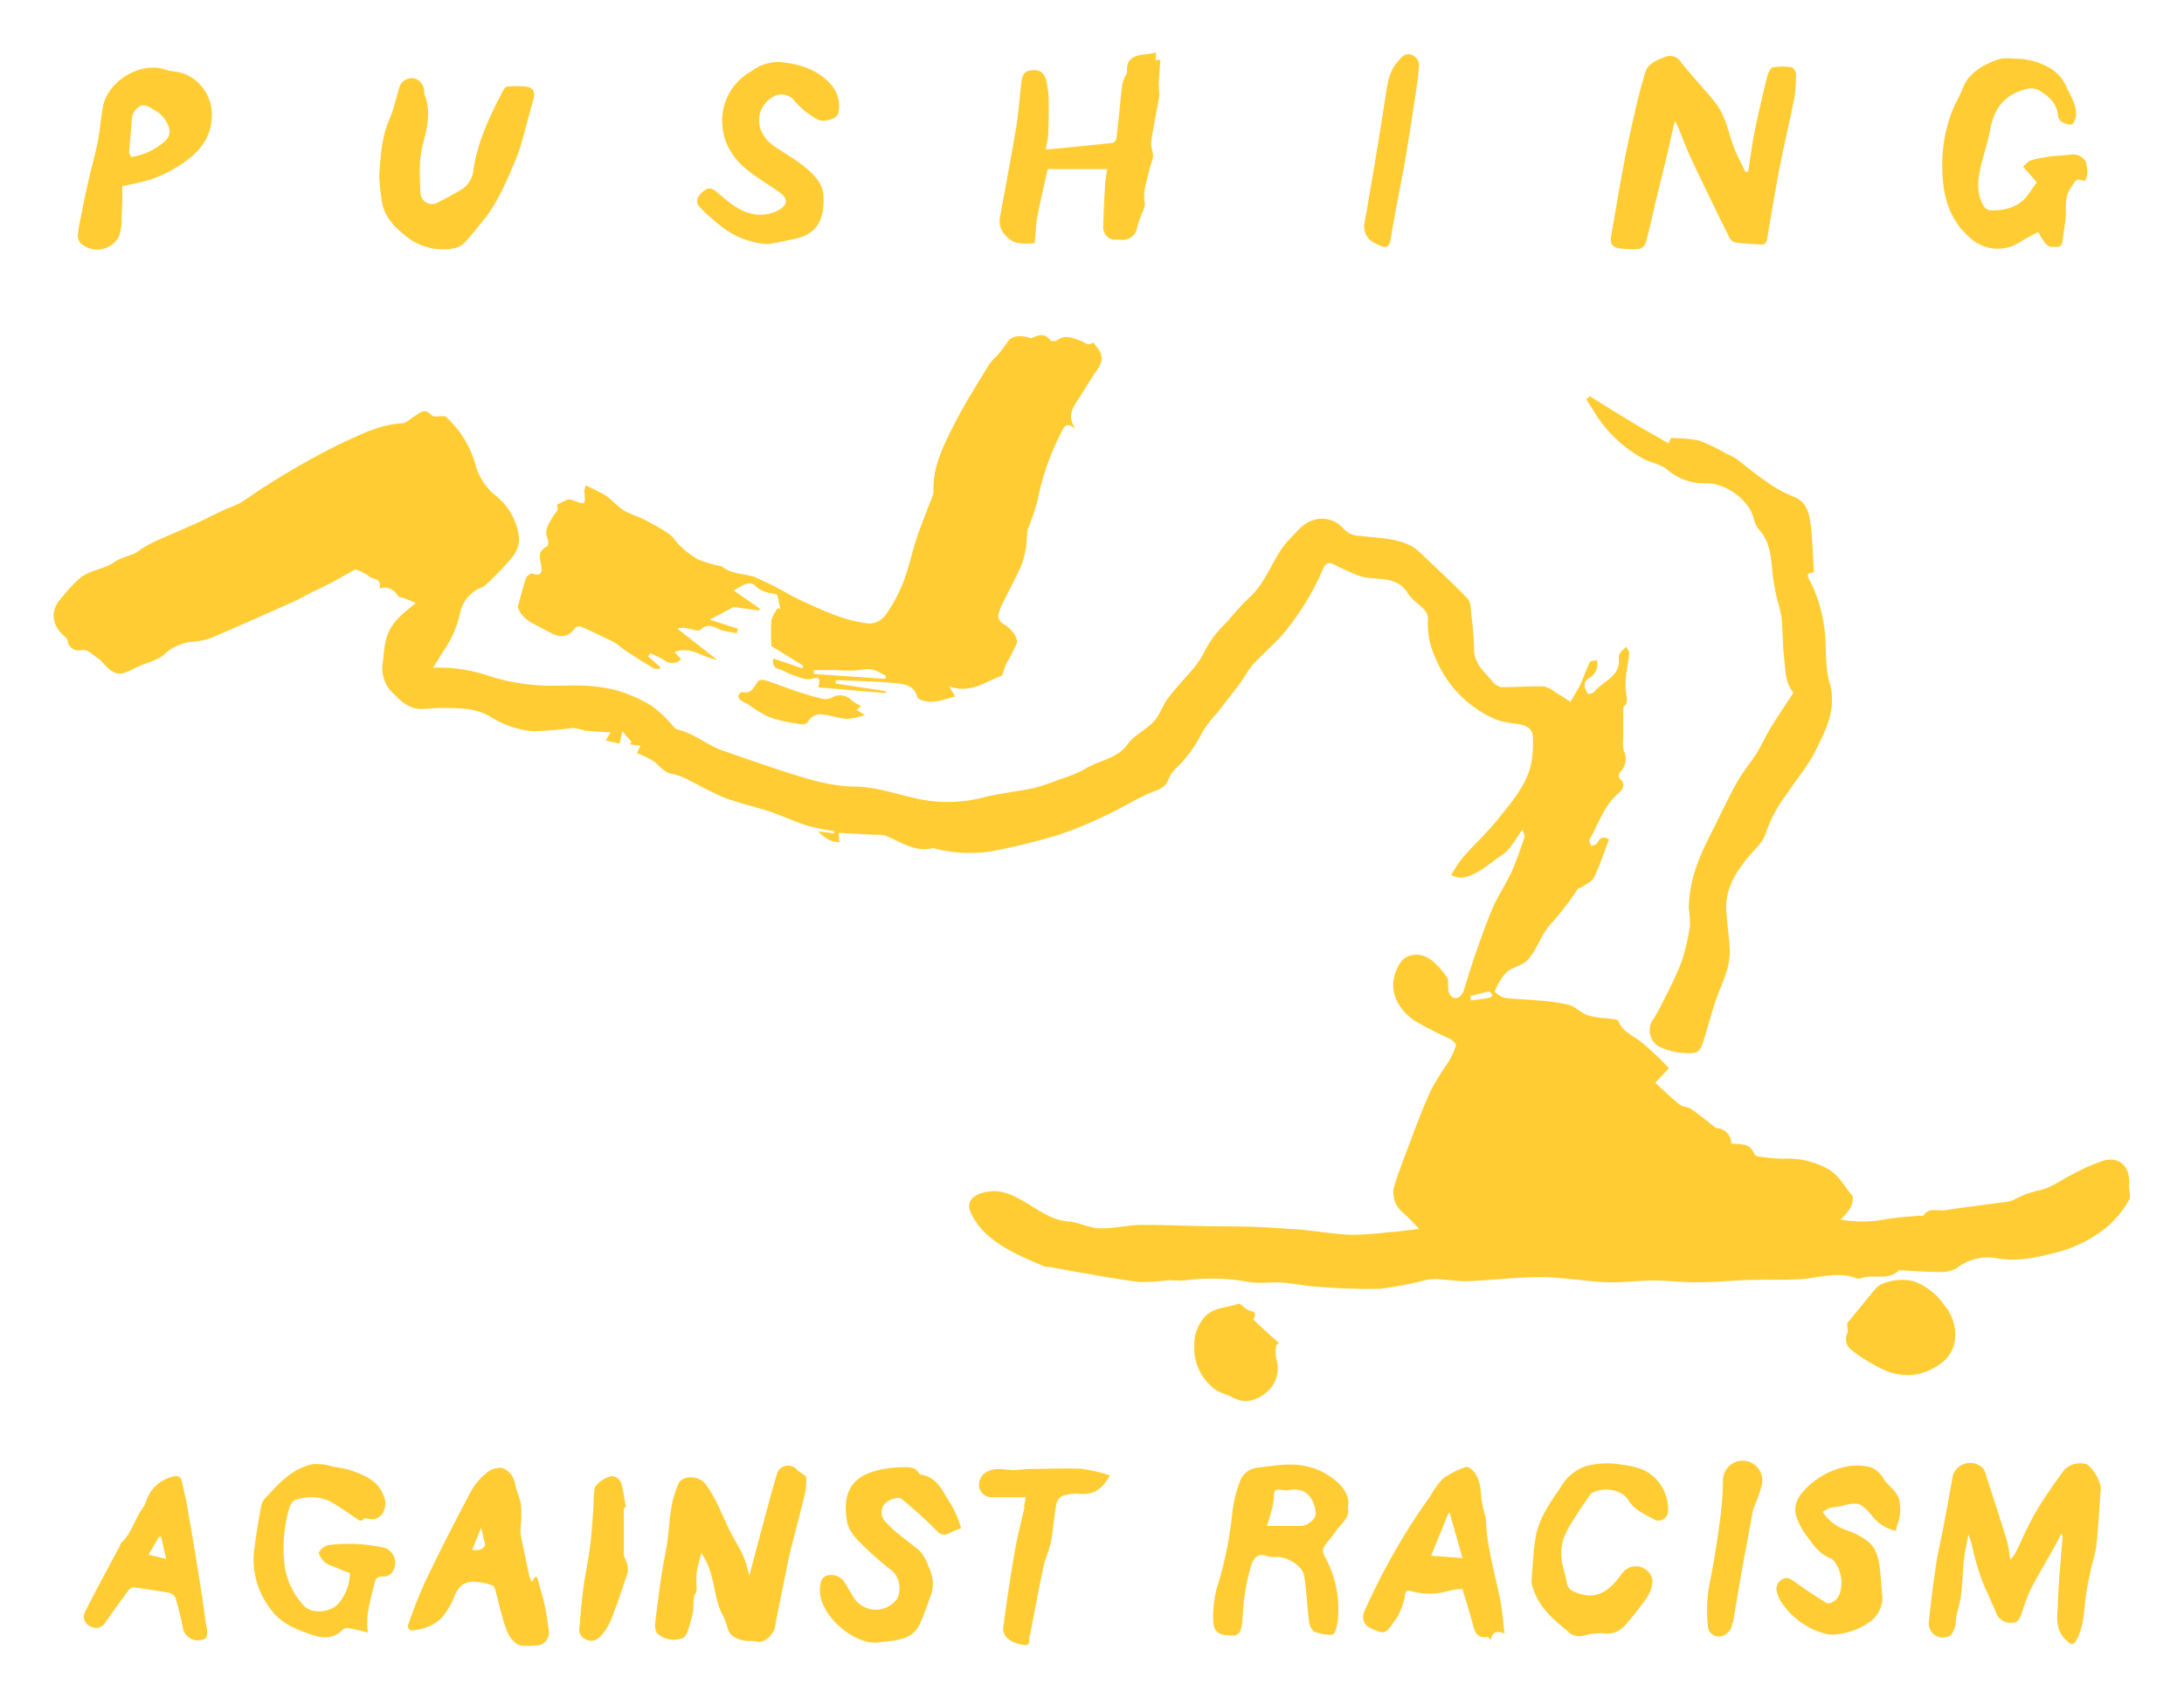 <svg id="Layer_1" data-name="Layer 1" xmlns="http://www.w3.org/2000/svg" viewBox="0 0 333 259"><defs><style>.cls-1{fill:#ffcd33;}</style></defs><path class="cls-1" d="M216.38,187.39c-.82-.83-1.64-1.76-2.57-2.55a3.91,3.91,0,0,1-1.24-3.92c.63-2,1.34-3.92,2.08-5.85,1.13-3,2.22-5.93,3.52-8.81a47.42,47.42,0,0,1,2.67-4.32,10.7,10.7,0,0,0,1.15-2.53c.06-.24-.54-.8-.94-1a57.91,57.91,0,0,1-5.38-2.76c-2.47-1.68-4-4.46-2.86-7.44.51-1.34,1.19-2.42,2.73-2.6,1.8-.21,3,.94,4.05,2.09a14.55,14.55,0,0,1,1.18,1.55c.09.9-.09,1.86.3,2.42.71,1,1.79.52,2.19-.85.48-1.63,1-3.26,1.53-4.86.89-2.51,1.74-5,2.79-7.48.85-1.95,2.07-3.73,2.95-5.67a54.32,54.32,0,0,0,1.91-5.18c.07-.21-.13-.52-.3-1.1-1.1,1.42-1.82,3-3,3.77-2,1.31-3.78,3.17-6.3,3.57a4.91,4.91,0,0,1-1.57-.42,22.09,22.09,0,0,1,1.69-2.6c1.86-2.11,3.92-4,5.68-6.23,1.89-2.36,3.91-4.72,4.72-7.72a16.43,16.43,0,0,0,.36-4.44c0-1.5-1.2-1.88-2.44-2.09a13.36,13.36,0,0,1-3.07-.6,17.25,17.25,0,0,1-9.41-9.6,11.86,11.86,0,0,1-1.08-5.72,2.2,2.2,0,0,0-.53-1.45c-.78-.88-1.92-1.51-2.51-2.49-1.81-3-5-1.82-7.47-2.71a36.85,36.85,0,0,1-3.69-1.66c-.77-.38-1.33-.42-1.74.5A40.19,40.19,0,0,1,196,96.24c-1.54,1.86-3.42,3.43-5.06,5.2a26.79,26.79,0,0,0-1.59,2.39c-1.21,1.62-2.47,3.22-3.71,4.82a19.23,19.23,0,0,0-2.4,3.16,19.36,19.36,0,0,1-4.05,5.47,4.21,4.21,0,0,0-1,1.52c-.51,1.45-1.78,1.67-3,2.19-2.13.94-4.12,2.2-6.23,3.18a59.61,59.61,0,0,1-7.4,3.09,96.89,96.89,0,0,1-10.34,2.55,21.13,21.13,0,0,1-8.52-.37c-.14,0-.29-.16-.41-.13-2.82.76-5-1-7.37-1.91a5.25,5.25,0,0,0-1.44-.09l-5.61-.29.1,1.42a4.69,4.69,0,0,1-1.27-.23,7.41,7.41,0,0,1-2-1.44l2.43.32.06-.34a37,37,0,0,1-4.09-.83c-1.93-.62-3.78-1.5-5.7-2.15-2.26-.75-4.61-1.25-6.83-2.09-1.86-.7-3.58-1.75-5.37-2.61a8.67,8.67,0,0,0-2.48-1c-1.37-.17-2-1.14-3-1.93a11.21,11.21,0,0,0-2.6-1.27l.51-1.13L96,113.5l.32-.33-1.41-1.65-.45,1.88-2.12-.48.76-1.23c-1.27-.08-2.6-.14-3.91-.27a11.4,11.4,0,0,0-1.83-.41,58.66,58.66,0,0,1-6,.51,14.57,14.57,0,0,1-6.67-2.28,9.48,9.48,0,0,0-3.8-1.14,32.29,32.29,0,0,0-6.06,0c-2.15.21-3.45-.9-4.79-2.28a5.18,5.18,0,0,1-1.71-4.59c.24-1.68.21-3.28,1-5,.94-1.91,2.47-2.91,4.05-4.29-.67-.27-1.25-.52-1.84-.75-.31-.12-.78-.14-.9-.36a2.33,2.33,0,0,0-2.8-1.09c.48-1.59-1.08-1.36-1.66-1.91a7,7,0,0,0-2-1c-1.34.74-2.46,1.39-3.6,2S48.19,90,47,90.6c-.7.36-1.38.77-2.1,1.09-4,1.78-8,3.58-12,5.29a9.72,9.72,0,0,1-3.28.86,7.28,7.28,0,0,0-4.62,2c-1,.86-2.47,1.17-3.73,1.73-.72.32-1.42.7-2.16,1-2.24.74-3-1.49-4.39-2.34-.77-.46-1.21-1.27-2.41-1.08a1.66,1.66,0,0,1-2-1.45A1.29,1.29,0,0,0,9.8,97c-2.07-1.81-2.16-4.09-.27-6A20.26,20.26,0,0,1,12.38,88c1.51-1.08,3.31-1.19,4.8-2.12a7.73,7.73,0,0,1,1.14-.67c.68-.28,1.4-.48,2.08-.76a4.26,4.26,0,0,0,1.22-.8c.68-.37,1.34-.79,2.05-1.1,2-.9,4-1.73,6-2.63,1.57-.72,3.11-1.52,4.67-2.25a23.09,23.09,0,0,0,2.22-.94c1.37-.83,2.64-1.82,4-2.64a121.83,121.83,0,0,1,11.09-6.3c3.06-1.39,6.12-3.06,9.65-3.25.66,0,1.28-.71,1.92-1.08.81-.46,1.53-1.36,2.56-.15.29.34,1.23.12,2.12.16A19,19,0,0,1,70.17,66a15.92,15.92,0,0,1,2.28,4.66,9.1,9.1,0,0,0,3.15,4.94,9.44,9.44,0,0,1,3.55,6.62,4.66,4.66,0,0,1-1.26,3,46.15,46.15,0,0,1-3.87,4,3.63,3.63,0,0,1-1,.54,5.34,5.34,0,0,0-2.88,3.76,15.78,15.78,0,0,1-2.38,5.55c-.55.86-1.09,1.73-1.73,2.74a24.22,24.22,0,0,1,8.54,1.27,30.69,30.69,0,0,0,7.15,1.39c2.18.22,4.41,0,6.61.07a24.36,24.36,0,0,1,5.54.69,22.75,22.75,0,0,1,5.51,2.42,19.44,19.44,0,0,1,3.18,3c.21.2.4.52.64.57,2.57.55,4.54,2.39,7,3.24,2.87,1,5.73,2,8.62,2.95,3.75,1.2,7.44,2.49,11.53,2.54,2.9,0,5.8,1,8.69,1.65a21.65,21.65,0,0,0,10.34.14c2.7-.72,5.52-1,8.26-1.57a30.86,30.86,0,0,0,3.9-1.32,19.16,19.16,0,0,0,3.85-1.56c2.12-1.39,4.9-1.48,6.57-3.83,1-1.4,2.83-2.18,4-3.48.91-1,1.31-2.43,2.13-3.52,1.18-1.56,2.58-3,3.81-4.46a13.21,13.21,0,0,0,1.84-2.81,15.08,15.08,0,0,1,3-4c1.26-1.36,2.4-2.84,3.76-4.07,2.76-2.49,3.58-6.26,6.09-8.87,1-1,2.05-2.39,3.33-2.82a4.32,4.32,0,0,1,5,1.27,3.37,3.37,0,0,0,2.34,1c2.72.37,5.56.28,8.08,1.64a5.93,5.93,0,0,1,1.19.94c2.43,2.32,4.92,4.58,7.23,7,.53.55.49,1.7.59,2.59a46.26,46.26,0,0,1,.4,5.12c0,2.23,1.6,3.46,2.81,4.93a2.28,2.28,0,0,0,1.41.87c2.13,0,4.26-.16,6.39-.12a4.1,4.1,0,0,1,1.68.82c.82.49,1.6,1,2.4,1.54.49-.83,1-1.64,1.45-2.5.54-1.16.93-2.38,1.5-3.53.12-.23.71-.24,1.09-.35a3,3,0,0,1,.05,1.11,2.77,2.77,0,0,1-.89,1.43c-1.32.69-1.25,1.53-.47,2.69.3-.13.76-.17.95-.42,1.3-1.64,4-2.25,3.7-5.08a1.51,1.51,0,0,1,.3-.95,5.44,5.44,0,0,1,.87-.77c.15.32.44.64.43.94-.06.85-.28,1.69-.36,2.54a12.17,12.17,0,0,0-.13,3.6c.25,1.08.19,1.75-.43,2v4.74a5.88,5.88,0,0,0,.07,2,2.76,2.76,0,0,1-.55,3.26c-.18.19-.26.79-.13.91,1.3,1.14.27,2-.44,2.62-2,1.89-2.77,4.5-4.11,6.77-.12.2.18.64.29,1,.3-.15.75-.21.88-.45.39-.71.77-1.21,1.83-.59-.74,1.94-1.4,3.91-2.27,5.78-.3.62-1.15,1-1.77,1.43-.23.17-.6.19-.76.39a44.14,44.14,0,0,1-3.81,5c-1.73,1.7-2.25,4.08-3.79,5.78-.81.89-2.35,1.09-3.27,1.92a8.94,8.94,0,0,0-1.76,2.92,3.28,3.28,0,0,0,1.49.94c1.53.22,3.09.22,4.63.37a33.4,33.4,0,0,1,5.11.68c1,.26,1.89,1.22,2.93,1.62a15,15,0,0,0,2.8.45c.67.11,1.76.09,1.9.43.62,1.59,2,2.09,3.23,3a42.77,42.77,0,0,1,4.47,4.2l-2.09,2.2c1.28,1.17,2.44,2.3,3.69,3.31.48.38,1.27.34,1.78.69,1.24.86,2.41,1.83,3.6,2.76.08.06.15.16.23.16a2.33,2.33,0,0,1,2.29,2.35c1.38.17,2.82-.13,3.46,1.49a.87.87,0,0,0,.52.46,29.5,29.5,0,0,0,3.85.37,12.56,12.56,0,0,1,7.07,1.66c1.65,1,2.33,2.59,3.48,3.86.31.33.1,1.33-.16,1.9a9.47,9.47,0,0,1-1.55,1.85,18.37,18.37,0,0,0,6.94-.06c1.66-.28,3.36-.36,5-.52.23,0,.62.11.68,0,.83-1.34,2.17-.68,3.28-.84,3.25-.48,6.51-.88,9.76-1.33a2.8,2.8,0,0,0,.93-.36,15.15,15.15,0,0,1,3.86-1.38c1.7-.36,3.22-1.58,4.85-2.37a29.62,29.62,0,0,1,4.76-2.11c2.51-.71,4.16,1,3.92,3.64-.07.79.35,1.8,0,2.37a16.34,16.34,0,0,1-3.36,4.1,20.31,20.31,0,0,1-7.37,3.8c-3,.77-6.09,1.54-9.25,1a7.69,7.69,0,0,0-6.28,1.47,4.86,4.86,0,0,1-2.75.59c-1.92,0-3.85-.15-5.78-.25-.09,0-.23-.06-.28,0-1.67,1.65-3.92.51-5.8,1.21a1.09,1.09,0,0,1-.71,0c-3-1.15-6,.06-8.92.17s-6,0-9,.16c-2.26.14-4.52.28-6.78.28-2.07,0-4.14-.27-6.2-.26-2.41,0-4.82.34-7.22.25-3.34-.14-6.68-.75-10-.77-3.64,0-7.28.46-10.93.61-1.46.06-2.93-.19-4.4-.27a8.54,8.54,0,0,0-2,.06,54,54,0,0,1-7.13,1.37,86.87,86.87,0,0,1-9.67-.32c-1.8-.1-3.59-.5-5.39-.62-1.6-.11-3.24.18-4.81-.06a31.46,31.46,0,0,0-9.73-.3c-.9.13-1.84,0-2.76,0a26.65,26.65,0,0,1-4.44.26c-3.19-.38-6.35-1-9.52-1.53-1.37-.23-2.73-.5-4.09-.74a4,4,0,0,1-.86-.11c-3-1.29-6-2.49-8.51-4.67a10.7,10.7,0,0,1-2.63-3.43c-.77-1.67.13-2.68,1.9-3.15,2.62-.71,4.63.45,6.73,1.69,1.92,1.14,3.71,2.5,6.11,2.7,1.65.13,3.24,1,4.88,1.07,2.09.07,4.2-.51,6.3-.53,3.54,0,7.09.15,10.64.22,2.24,0,4.48,0,6.71.08s4.22.24,6.33.38c.71,0,1.42.14,2.14.21,2.09.22,4.18.56,6.27.62a50.16,50.16,0,0,0,5.6-.38C213.27,187.82,214.81,187.59,216.38,187.39Zm7.79-35.47.13.65c.93-.13,1.88-.24,2.81-.42.17,0,.45-.36.41-.43-.1-.22-.37-.54-.51-.52C226.06,151.4,225.12,151.67,224.17,151.92ZM167.86,54.21c.11-.59-.76-1.35-1.18-2-.74.65-1.29,0-1.92-.25-1.15-.38-2.28-1-3.51-.11-.25.19-1,.24-1.08.07-.93-1.28-1.93-.76-3-.33,0,0-2.43-1-3.49.49-.36.49-.71,1-1.07,1.46-.55.77-1.37,1.35-1.86,2.15-1.79,2.93-3.63,5.83-5.19,8.88-1.65,3.25-3.38,6.53-3.23,10.36a1.91,1.91,0,0,1-.15.7c-.81,2.16-1.69,4.29-2.42,6.47s-1.21,4.58-2.07,6.77a23.48,23.48,0,0,1-2.73,5,3.15,3.15,0,0,1-2.4,1.22,21.18,21.18,0,0,1-5.23-1.29c-2.23-.82-4.38-1.85-6.52-2.88A55,55,0,0,0,115.1,88c-1.64-.55-3.51-.41-5-1.6-.06-.06-.18-.06-.27-.08a19.68,19.68,0,0,1-3.36-1,12.67,12.67,0,0,1-2.68-2c-.65-.57-1.08-1.41-1.77-1.89a31.64,31.64,0,0,0-3.74-2.17c-1-.54-2.23-.84-3.22-1.46s-1.78-1.61-2.76-2.27a25.52,25.52,0,0,0-3-1.49,4.55,4.55,0,0,0-.2.83c.17,2.27.21,2.17-2,1.32-.57-.21-1.48.5-2.23.79.51.85-.28,1.26-.6,1.84-.58,1.06-1.41,2.06-.74,3.43.14.29.05,1-.13,1.08-1.43.67-1.1,1.75-.88,2.92.16.89.06,1.74-1.32,1.21-.23-.09-.93.38-1,.72-.48,1.39-.82,2.83-1.25,4.36.56,2,2.65,2.66,4.37,3.63,1.41.79,3,1.55,4.35-.39a1,1,0,0,1,.91-.22q2.58,1.14,5.1,2.41c.58.3,1,.82,1.61,1.18,1.46,1,2.93,1.9,4.42,2.8.21.13.55,0,.83.07l.12-.3-1.82-1.6.29-.49a15.59,15.59,0,0,1,2.09,1,1.93,1.93,0,0,0,2.64-.09l-1-1.1c2.56-1,4.34.92,6.45,1.16l-6-4.72a2.38,2.38,0,0,1,1.39-.07c.72.1,1.76.54,2.1.23,1.35-1.27,2.39-.12,3.56.16.67.16,1.35.25,2,.37,0-.23.11-.46.16-.69l-4.3-1.38,3.63-1.93,3.87.53.14-.28-4-2.78c1.36-.72,2.41-1.62,3.38-.64s2.2,1,3.27,1.27c.17.81.32,1.51.46,2.21l-.35-.16a5.71,5.71,0,0,0-1,1.81,32.63,32.63,0,0,0,0,4l4.86,3-.16.4-4.36-1.51a1.15,1.15,0,0,0,.9,1.64c.72.23,1.36.69,2.08.91.94.29,2,.81,2.84.55,1.47-.46,1.17.27,1,1.3l10.27.88,0-.31-7.67-1.16.09-.51c3,.13,5.93.17,8.88.44,1.38.13,3,.29,3.49,2.08a.78.78,0,0,0,.41.41c1.86.87,3.54,0,5.4-.43l-.92-1.53c3.51,1.19,5.85-1,8.05-1.64.32-.9.46-1.44.7-1.93a25.39,25.39,0,0,0,1.54-3c.31-.93-1-2.41-2.07-3a1.57,1.57,0,0,1-.76-1.22,8.67,8.67,0,0,1,.88-2.29c.9-1.86,1.93-3.65,2.72-5.55a15.52,15.52,0,0,0,.75-3.43,16.6,16.6,0,0,1,.16-1.89,36.05,36.05,0,0,0,1.53-4.57,38.44,38.44,0,0,1,3.52-10.08c.49-1.07.84-1.82,2.23-.7-1.36-1.92-.38-3.28.55-4.68s1.63-2.74,2.56-4h0C168.48,54.69,167.86,54.21,167.86,54.21ZM135,103.52l-10.91-.74,0-.59h3.61a17.63,17.63,0,0,0,3.78-.06c1.48-.34,2.48.31,3.58.93ZM276.05,79.81c-.23-1.73-.67-3.42-2.77-4.15a19.08,19.08,0,0,1-4.22-2.41c-1.51-1-2.9-2.23-4.38-3.32a10.15,10.15,0,0,0-1.47-.75,26.57,26.57,0,0,0-4.16-2,21.41,21.41,0,0,0-4.29-.37l-.36.8c-2-1.17-4-2.26-5.88-3.41s-4-2.45-6.08-3.77l-.59.44c.51.82,1,1.56,1.43,2.29a20.25,20.25,0,0,0,7.14,6.72c1.18.68,2.73.85,3.73,1.7a8.69,8.69,0,0,0,6,2.12c2.67-.07,6.41,2.28,7.22,5.27a4.22,4.22,0,0,0,.75,1.71c1.91,2,1.91,4.61,2.19,7.13a34.3,34.3,0,0,0,.63,3.48,27.41,27.41,0,0,1,.7,2.88c.2,2,.14,4,.37,6s.15,4,1.45,5.46c-1.19,1.82-2.35,3.51-3.42,5.25-.81,1.33-1.44,2.76-2.26,4.08-1,1.51-2.14,2.88-3,4.44-1.41,2.55-2.63,5.21-3.95,7.8-1.84,3.6-3.35,7.3-3.33,11.43a15.84,15.84,0,0,1,.17,2.55,32.06,32.06,0,0,1-1.25,5.4,53,53,0,0,1-2.5,5.42,30.43,30.43,0,0,1-1.78,3.34,2.86,2.86,0,0,0,.78,4.23,10,10,0,0,0,3.66,1c2.43.18,2.62-.05,3.33-2.39.53-1.72,1-3.48,1.54-5.19.51-1.52,1.21-3,1.69-4.5a10.82,10.82,0,0,0,.61-3.35c-.06-2.15-.45-4.29-.55-6.44-.13-2.9,1.22-5.29,2.95-7.5,1.08-1.39,2.65-2.64,3.11-4.21a20.55,20.55,0,0,1,3.07-5.76c1.5-2.28,3.33-4.4,4.53-6.83,1.57-3.19,3.25-6.35,2.09-10.34-.79-2.74-.37-5.82-.85-8.68A21.27,21.27,0,0,0,276,88.66c-.78-1.4-.11-1.21.58-1.41C276.4,84.75,276.38,82.26,276.05,79.81Zm5.6,123.53a2.1,2.1,0,0,0,.8,2.65,20.28,20.28,0,0,0,3.06,2c3.44,2.14,6.95,2.41,10.34,0a5.25,5.25,0,0,0,2.27-4.44,7,7,0,0,0-1.73-4.59,9.52,9.52,0,0,0-4.42-3.5c-1.81-.64-5-.16-6,1.06-1.47,1.75-2.9,3.53-4.34,5.3C281.62,202.28,281.86,202.92,281.65,203.34ZM195,204.81c-.83-.75-1.67-1.49-2.49-2.25-.51-.49-1.48-1.27-1.37-1.48.48-1,.11-1-.69-1.25-.61-.17-1.29-1.13-1.67-1-1.7.63-3.7.48-5.1,2a6.36,6.36,0,0,0-1.59,4.42,7.83,7.83,0,0,0,2.91,6.42c.88.79,1.91.87,2.81,1.37,2,1.1,3.7.61,5.31-.72a4.71,4.71,0,0,0,1.45-5.16,7.63,7.63,0,0,1,0-2Zm-65.14-98a2.42,2.42,0,0,0-3.09-.39,2.37,2.37,0,0,1-1.44.12c-1.31-.32-2.61-.7-3.89-1.13-1.59-.53-3.15-1.16-4.75-1.67-.34-.11-1-.06-1.13.17-.62.87-1,2-2.45,1.62-.13,0-.49.35-.53.57a.86.86,0,0,0,.35.67c.36.27.79.43,1.18.67a19.45,19.45,0,0,0,3.06,1.87,19,19,0,0,0,4.17,1c.7.1,1.56.51,2.1-.62a2.15,2.15,0,0,1,1.75-.75c1.32.1,2.62.59,3.94.69a11.14,11.14,0,0,0,2.74-.58l-1.28-.8.71-.59A5.9,5.9,0,0,1,129.9,106.82ZM266.16,26.26c-.54-1.12-1.13-2.21-1.62-3.35-1-2.42-1.26-5.07-3.06-7.33-1.65-2.06-3.48-3.94-5.11-6a2,2,0,0,0-2.45-.93c-1.24.53-2.67.95-3.1,2.49-.49,1.75-1,3.5-1.39,5.26-.61,2.65-1.22,5.3-1.73,8-.73,3.86-1.37,7.75-2.06,11.63-.16.87.07,1.62,1,1.79a12.86,12.86,0,0,0,3.28.14,1.47,1.47,0,0,0,1-.89c.55-2,1-4,1.47-6.08.54-2.27,1.11-4.53,1.65-6.79.44-1.85.85-3.71,1.32-5.76a9.8,9.8,0,0,1,.48.88c.67,1.61,1.25,3.27,2,4.85,1.91,4.06,3.89,8.1,5.88,12.13a1.47,1.47,0,0,0,1,.7c1.2.16,2.42.17,3.63.29.72.07,1-.23,1.1-.91.61-3.62,1.2-7.24,1.9-10.84s1.52-6.94,2.2-10.43a21.46,21.46,0,0,0,.29-3.84c0-.34-.38-.93-.65-1a8.52,8.52,0,0,0-2.85,0c-.38.07-.75.83-.87,1.33-.69,2.78-1.35,5.56-1.92,8.36-.41,2-.67,4.11-1,6.17Zm43.35,3c-1.42,2.29-3.63,2.88-6.11,2.81a1.39,1.39,0,0,1-.94-.64c-1.28-2.16-.85-4.42-.29-6.67.42-1.68,1-3.33,1.28-5,.61-3.42,2.39-5.48,5.72-6.23a2.77,2.77,0,0,1,1.87.32c1.38.87,2.59,1.93,2.74,3.75a1.3,1.3,0,0,0,.46.9,2.78,2.78,0,0,0,1.59.5c.28,0,.61-.77.67-1.22.23-1.66-.74-3-1.37-4.43a6.23,6.23,0,0,0-3-3.2,10.15,10.15,0,0,0-4.9-1.2,8.94,8.94,0,0,0-2.14,0,12.36,12.36,0,0,0-3,1.29A8.66,8.66,0,0,0,300,12.08a7.77,7.77,0,0,0-.91,1.85c-.54,1.13-1.16,2.23-1.59,3.4a22.4,22.4,0,0,0-1.35,7.27c-.09,4.67.73,8.87,4.62,12a6.19,6.19,0,0,0,7.06.42c1-.65,2-1.14,2.95-1.64a11.22,11.22,0,0,0,1,1.63c.25.32.75.71,1.06.65.54-.1,1.4.28,1.58-.66s.31-2.1.47-3.15c.28-1.74-.31-3.56.87-5.25.86-1.25.65-1.4,2.07-1,.71-.84.37-1.81.27-2.73a1.46,1.46,0,0,0-.5-.73c-.94-.94-2.15-.46-3.2-.44a23.47,23.47,0,0,0-4.61.7c-.5.11-.91.66-1.34,1l2.11,2.4C310.3,28.17,309.88,28.73,309.51,29.31Zm-141-1.3c-.13,2.17-.25,4.33-.29,6.5a1.86,1.86,0,0,0,.85,1.81c.62.42,1.08.22,1.59.27a2.29,2.29,0,0,0,2.77-2.08c.1-.46.33-.89.47-1.34.24-.75.76-1.55.64-2.24-.34-1.92.48-3.61.79-5.4a11.36,11.36,0,0,0,.49-1.61c0-.76-.38-1.54-.28-2.27.32-2.29.8-4.55,1.21-6.82a2.85,2.85,0,0,0,0-.71,11.34,11.34,0,0,1-.08-1.3c.06-1.22.17-2.44.26-3.68l-.73.1L176.28,8c-.58.11-1.05.23-1.51.27-1.66.16-3.09.5-2.93,2.68,0,.34-.31.69-.44,1a5.38,5.38,0,0,0-.33,1.19c-.28,2.63-.53,5.26-.84,7.89,0,.29-.37.74-.61.76-3.31.37-6.62.68-9.94,1-.05,0-.12-.06-.26-.13a11.59,11.59,0,0,0,.39-1.86c.08-1.84.12-3.69.08-5.53a12.83,12.83,0,0,0-.37-3c-.35-1.32-1.1-1.76-2.51-1.51-1.1.18-1.19,1.15-1.3,2-.27,2.28-.43,4.58-.8,6.85-.76,4.51-1.63,9-2.44,13.49a3.17,3.17,0,0,0,.89,2.87c1.34,1.49,3,1.19,4.4,1.11.14-1.44.18-2.78.42-4.09.44-2.34,1-4.66,1.57-7.2h9.05C168.71,26.51,168.55,27.26,168.51,28ZM58.26,30.92c.4,2.14,1.79,3.61,3.45,4.95a9,9,0,0,0,7.48,2,3.28,3.28,0,0,0,1.71-.93c1-1.08,1.93-2.26,2.86-3.42,2.2-2.73,3.49-5.94,4.85-9.12a22.78,22.78,0,0,0,.89-2.56c.62-2.2,1.18-4.43,1.82-6.63.33-1.1.06-1.83-1.07-2a13,13,0,0,0-2.92,0c-.23,0-.49.35-.62.6-2,3.81-3.84,7.66-4.52,12a4,4,0,0,1-1.77,3.06c-1.28.76-2.6,1.47-3.94,2.14a1.8,1.8,0,0,1-2.36-1.35C64.06,28.43,64,27.22,64,26a17.35,17.35,0,0,1,.39-3.68c.7-2.61,1.4-5.18.36-7.85a1.6,1.6,0,0,1-.06-.62A2.17,2.17,0,0,0,63.34,12,2,2,0,0,0,61,13c-.58,1.72-.91,3.55-1.63,5.2-1.13,2.58-1.34,5.27-1.55,8.66C57.87,27.81,58,29.38,58.26,30.92Zm63.17,5.44c3.5-.8,4.27-3.41,4.13-6.43-.09-2-1.49-3.37-2.93-4.53s-3.1-2.09-4.65-3.16c-2.76-1.89-3.1-5.47-.31-7.36a2.58,2.58,0,0,1,3.22.21,12.3,12.3,0,0,0,3.92,3.2c.82.34,2.75-.07,3-1a4.93,4.93,0,0,0-1.28-4.59c-2-2.17-4.82-3-7.7-3.25a6.84,6.84,0,0,0-4.29,1.43,8.57,8.57,0,0,0-4.39,6.66c-.32,3.71,1.37,6.6,4.29,8.77,1.45,1.09,3,2,4.49,3.07,1.14.83,1.21,1.77,0,2.53a5.68,5.68,0,0,1-2.81.83c-2.8.07-4.78-1.71-6.74-3.39-.68-.58-1.26-.86-2-.29-1.15.9-1.42,1.72-.67,2.55a31.23,31.23,0,0,0,3.15,2.82,12.82,12.82,0,0,0,7.17,2.81C118.51,37,120,36.69,121.43,36.36Zm-102.78-8c0,1.54,0,3.16-.11,4.78a8.55,8.55,0,0,1-.34,2.79,3.74,3.74,0,0,1-5.94,1.12,1.8,1.8,0,0,1-.38-1.25,17.45,17.45,0,0,1,.38-2.37c.4-2,.79-4,1.24-5.94s1-3.9,1.4-5.87c.34-1.71.46-3.47.75-5.19.69-4,5.69-7.11,9.51-5.83.91.31,1.93.32,2.85.61a6.72,6.72,0,0,1,4.29,6.12c.08,4-2.35,6.34-5.43,8.21A20.78,20.78,0,0,1,23,27.37,43.86,43.86,0,0,1,18.65,28.37ZM20,23.94a10,10,0,0,0,5.29-2.54,1.94,1.94,0,0,0,.42-2.11,4.72,4.72,0,0,0-2.28-2.57c-.68-.44-1.37-.9-2.07-.54a2.43,2.43,0,0,0-1.27,2.15c-.09,1.63-.3,3.26-.41,4.89C19.7,23.45,19.93,23.71,20,23.94ZM210.4,37.44c1,.43,1.4.24,1.61-.86.25-1.34.46-2.68.71-4,.48-2.61,1-5.21,1.47-7.82.5-2.86.94-5.73,1.37-8.59.3-1.95.63-3.91.79-5.87a1.77,1.77,0,0,0-1.28-2c-.89-.21-1.39.43-1.95,1.08C211.7,11,211.51,13,211.2,15c-.45,2.89-.9,5.78-1.38,8.66-.6,3.61-1.23,7.21-1.85,10.82C208.11,36,208.61,36.7,210.4,37.44ZM306,234.92c-1-3.18-2-6.34-3.05-9.5a4.21,4.21,0,0,0-.6-1.52,2.77,2.77,0,0,0-4.6,1.13,7.39,7.39,0,0,0-.14.82c-.44,2.37-.86,4.73-1.31,7.09-.36,1.88-.82,3.74-1.1,5.63-.45,3-.82,6-1.13,9a2.34,2.34,0,0,0,.64,1.53,2.15,2.15,0,0,0,2.53.37c.45-.18.7-1,.91-1.54a9.67,9.67,0,0,0,.12-1.34c.23-1.12.59-2.21.73-3.34.22-1.8.26-3.62.46-5.42.15-1.29.44-2.56.67-3.84a13.1,13.1,0,0,1,.7,2.42,42.39,42.39,0,0,0,1.26,4.3c.7,1.83,1.59,3.59,2.33,5.41a2.28,2.28,0,0,0,2.26,1.34c1.05.08,1.31-.74,1.6-1.5a29.54,29.54,0,0,1,1.3-3.52c1.18-2.28,2.52-4.48,3.77-6.72.33-.58.61-1.2.91-1.79.23.21.23.33.22.46-.25,3.38-.62,6.76-.71,10.15-.06,1.84-.5,3.83,1.11,5.43,1,1,1.34,1,1.93-.27.91-1.91.93-4,1.19-6,.2-1.62.56-3.22.89-4.82a30.37,30.37,0,0,0,.74-3c.29-3,.47-6,.69-9a6.14,6.14,0,0,0-2.06-3.55,3.38,3.38,0,0,0-3.57.88c-1.51,2.08-3,4.18-4.31,6.4-1.17,2-2.07,4.17-3.1,6.26a8,8,0,0,1-.78,1A24.22,24.22,0,0,0,306,234.92ZM113.29,237.2c-.45-1-1.07-2-1.62-3-1.44-2.63-2.29-5.57-4.2-8-.92-1.16-3.35-1.28-4,0a15.29,15.29,0,0,0-1.09,3.64c-.31,1.71-.38,3.47-.62,5.2s-.62,3.27-.86,4.91q-.57,3.79-1,7.59a2.37,2.37,0,0,0,.26,1.5,3.7,3.7,0,0,0,4.07.7,2.24,2.24,0,0,0,.66-1.1,21.77,21.77,0,0,0,.79-2.95c.15-1-.12-2,.44-2.84a1.72,1.72,0,0,0,.09-.83,15.13,15.13,0,0,1,0-2.13c.15-1,.45-1.92.73-3.09.2.36.26.49.34.6,1.61,2.54,1.49,5.61,2.6,8.29a12.69,12.69,0,0,1,1,2.34c.27,1.47,1.33,1.87,2.5,2.14.69.15,1.45,0,2.14.18,1.15.24,2.46-1.22,2.64-2.2.37-2.09.81-4.17,1.24-6.25.35-1.76.68-3.54,1.1-5.29.68-2.8,1.45-5.57,2.12-8.36a9.37,9.37,0,0,0,.31-2.87c0-.4-.82-.73-1.26-1.09-.05,0-.09-.11-.14-.16a1.79,1.79,0,0,0-3.11.78c-.61,2-1.16,4.09-1.71,6.15-.84,3.08-1.65,6.17-2.47,9.22C114,239.24,113.72,238.19,113.29,237.2Zm92.24-7.31c.26,1.74-1.06,2.44-1.74,3.47s-1.44,1.74-2,2.68a1.5,1.5,0,0,0,.16,1.25,16.5,16.5,0,0,1,2,10,6.52,6.52,0,0,1-.42,1.6c-.06.18-.33.43-.48.41a8.38,8.38,0,0,1-2.63-.44,2.34,2.34,0,0,1-.83-1.62c-.3-2.34-.37-4.71-.76-7-.25-1.53-2.84-3-4.39-2.8a3.35,3.35,0,0,1-1.4-.19c-1.11-.35-1.78.16-2.19,1.24a30.33,30.33,0,0,0-1.28,6.64c-.11.84-.07,1.69-.19,2.52s-.33,1.77-1.39,1.77c-2.17,0-2.84-.53-3-2a16.87,16.87,0,0,1,.87-6.32,56.67,56.67,0,0,0,2-10.17,20.89,20.89,0,0,1,1.21-5.08,3.2,3.2,0,0,1,2.83-2.05c2.36-.3,4.69-.73,7.12-.24a10.44,10.44,0,0,1,4.46,2.09C204.85,226.78,205.85,228.14,205.53,229.89Zm-12.35,2.81c1.85,0,3.53,0,5.21,0,.93,0,2.28-1.05,2.22-1.89-.15-2.23-1.49-4.14-4.16-3.57-.65.13-1.67-.28-2,.05s-.17,1.38-.34,2.08C193.86,230.55,193.48,231.69,193.18,232.7Zm-141.75,12c-1.25,1.25-4,1.46-5.15.11A11.34,11.34,0,0,1,43.43,239a21.83,21.83,0,0,1,.53-8.51c.2-.76.44-1.68,1.47-1.88a7,7,0,0,1,4.81.3c1.36.74,2.62,1.68,3.93,2.53.41.26.79.8,1.34.15.09-.1.4-.07.59,0a2,2,0,0,0,2.22-.79,2.84,2.84,0,0,0,.18-2.69c-.89-2.39-3-3.18-5.08-3.91a17.49,17.49,0,0,0-2.61-.53,9.3,9.3,0,0,0-2.9-.42c-3.31.55-5.42,3-7.53,5.29a2.61,2.61,0,0,0-.58,1.22c-.38,2.07-.73,4.16-1,6.25a12.31,12.31,0,0,0,2.71,9.7c1.56,2,3.83,2.84,6.11,3.61,1.61.55,3.23.62,4.58-.74a1.08,1.08,0,0,1,.81-.32c1,.17,1.92.42,3.09.69-.42-2.71.45-5.08,1-7.51.17-.72.38-1,1.16-1,1.29,0,1.93-.79,2-2.18a2.39,2.39,0,0,0-1.81-2.27,25.58,25.58,0,0,0-8.32-.38,2.27,2.27,0,0,0-1.48,1.08c-.15.29.36,1,.71,1.41a3.29,3.29,0,0,0,1.17.67c.93.4,1.87.75,2.81,1.13A7.23,7.23,0,0,1,51.43,244.73Zm29.68-3.47.44-.73.34,0c.4,1.46.85,2.9,1.18,4.37.28,1.26.41,2.55.62,3.83a2,2,0,0,1-2,2.25c-1,0-2.1.2-2.85-.22a4.5,4.5,0,0,1-1.67-2.34c-.61-1.66-1-3.41-1.44-5.11-.15-.53-.26-1.33-.61-1.48a8.12,8.12,0,0,0-2.73-.57c-1.68-.12-2.59.8-3.17,2.36a11,11,0,0,1-1.87,3.12,6.18,6.18,0,0,1-2.15,1.39,9.81,9.81,0,0,1-1.9.49c-.79.2-1.31-.23-1-1A70.44,70.44,0,0,1,65,240.83c2.14-4.46,4.4-8.86,6.71-13.23A9.57,9.57,0,0,1,74,224.78a3.36,3.36,0,0,1,2.47-.94,3,3,0,0,1,2.06,2.39c.21,1.14.77,2.22.92,3.36a19.56,19.56,0,0,1-.06,3.24,5.52,5.52,0,0,0,0,1.22q.65,3.21,1.35,6.41A3.8,3.8,0,0,0,81.11,241.26ZM73.35,233,72,236.34c1.08.21,2.07-.26,1.94-.94S73.58,234,73.35,233ZM145,229.38c-1.22-1.74-1.94-4.07-4.51-4.49a.69.69,0,0,1-.42-.29c-.49-.84-1.32-.85-2.12-.86a17.3,17.3,0,0,0-2.69.19c-5.23.79-6.9,3.37-6.13,8,.24,1.51,1.29,2.58,2.42,3.71a51.38,51.38,0,0,0,4.59,4,3.76,3.76,0,0,1,.68,4.11,4,4,0,0,1-6.77-.31c-.49-.81-.94-1.66-1.48-2.43a2.46,2.46,0,0,0-2.55-.73c-.87.35-.9,1.1-1,1.9-.3,4.06,5.26,8.78,8.94,8.28,2.4-.33,5.2-.16,6.41-3.05.61-1.45,1.12-2.94,1.66-4.41a5.43,5.43,0,0,0-.43-4,6.3,6.3,0,0,0-1.48-2.6c-1.76-1.48-3.72-2.7-5.23-4.48a2,2,0,0,1-.12-2.44c.59-.76,2.16-1.33,2.68-.9,1.26,1,2.47,2.11,3.68,3.2.59.53,1.14,1.12,1.72,1.67a1.42,1.42,0,0,0,1.9.36,13.53,13.53,0,0,1,1.8-.76A18.17,18.17,0,0,0,145,229.38Zm84.44,19.75c-1.25-.56-2-.16-2.07.92-.24-.16-.47-.44-.65-.41-1.51.23-1.85-.75-2.15-1.9-.46-1.73-1-3.45-1.59-5.42a9.6,9.6,0,0,0-1.92.24,10.48,10.48,0,0,1-5.77.12c-.91-.23-1-.05-1.11.92a12.1,12.1,0,0,1-1,2.78,4.24,4.24,0,0,1-.52.78c-1.47,2.12-1.55,2.14-3.84,1.05a1.8,1.8,0,0,1-.85-2.3,9,9,0,0,1,.49-1.15,103.83,103.83,0,0,1,6.88-12.6c.89-1.37,1.84-2.71,2.77-4.06a11.78,11.78,0,0,1,1.95-2.66,13.75,13.75,0,0,1,3.4-1.72c.25-.1.78.18,1,.43,1.17,1.19,1.3,2.71,1.39,4.29a19.88,19.88,0,0,0,.65,2.88,9.22,9.22,0,0,1,.1,1.29c.28,4,1.46,7.84,2.22,11.76C229.08,245.9,229.2,247.45,229.41,249.13Zm-8.36-18.39h-.22q-1.34,3.25-2.64,6.5l4.78.36C222.32,235.28,221.68,233,221.05,230.74Zm57.88-.77c.58-.15,1.21-.14,1.79-.3,2.56-.71,3-.51,4.66,1.45a6.22,6.22,0,0,0,3.74,2.35,1.61,1.61,0,0,1,0-.54,6.9,6.9,0,0,0,.48-3.94c-.22-1.53-1.6-2.23-2.36-3.37a4.36,4.36,0,0,0-1.86-1.81,7.94,7.94,0,0,0-3.53-.23,12,12,0,0,0-6.63,3.52c-1.16,1.16-2,2.71-1.21,4.54a10.6,10.6,0,0,0,1.15,2.22c1.09,1.4,2,3,3.78,3.71a1.89,1.89,0,0,1,.79.64,5.45,5.45,0,0,1,.79,4.67c-.23,1.05-1.51,1.92-2.13,1.53-1.59-1-3.15-2-4.66-3.11-.65-.46-1.23-.93-2-.46a1.66,1.66,0,0,0-.83,1.95,4.92,4.92,0,0,0,.55,1.34,11.54,11.54,0,0,0,6.16,4.81,5.2,5.2,0,0,0,2.64.26,10.57,10.57,0,0,0,5-2,4.7,4.7,0,0,0,1.75-3.67c-.16-1.08-.17-2.17-.29-3.26-.19-1.88-.34-3.87-1.88-5.17a11.43,11.43,0,0,0-3.37-1.77,6.88,6.88,0,0,1-3.59-2.77A5.55,5.55,0,0,1,278.93,230Zm-31.39,18.12a47,47,0,0,0,3.37-4.23,4.64,4.64,0,0,0,1-3,2.58,2.58,0,0,0-4.27-1.31,9.37,9.37,0,0,0-.8,1c-1.51,1.92-3.25,3.34-5.91,2.52-.91-.29-1.89-.53-2.08-1.77s-.65-2.29-.76-3.45a7.91,7.91,0,0,1,.22-3.07,15.52,15.52,0,0,1,1.67-3.17c.78-1.28,1.64-2.5,2.49-3.74a1.33,1.33,0,0,1,.52-.33c1.66-.79,4.29-.37,5.26,1.22s2.51,2.12,3.91,2.95a1.45,1.45,0,0,0,2.14-1.21,6.63,6.63,0,0,0-4-6.45,13.76,13.76,0,0,0-3.14-.7,12.2,12.2,0,0,0-5.63.31,7.24,7.24,0,0,0-3.63,3.18c-1.57,2.3-3.24,4.62-3.75,7.42-.41,2.25-.48,4.57-.67,6.86a2.81,2.81,0,0,0,.21,1c.88,2.9,3,4.77,5.26,6.59a2.45,2.45,0,0,0,2.63.67,11,11,0,0,1,2.78-.32A3.49,3.49,0,0,0,247.54,248.09Zm-216,.15c0,.81.27,1.76-1,1.88a2.33,2.33,0,0,1-2.72-2c-.29-1.5-.66-3-1.09-4.44a1.43,1.43,0,0,0-.92-.77c-1.77-.33-3.56-.59-5.35-.82a1,1,0,0,0-.84.36c-1.23,1.65-2.42,3.32-3.6,5a1.64,1.64,0,0,1-2.17.61,1.62,1.62,0,0,1-1-2.07c1.14-2.33,2.39-4.61,3.6-6.9.57-1.09,1.17-2.17,1.75-3.26.1-.18.12-.43.26-.56,1.61-1.48,2.05-3.68,3.32-5.37a3.42,3.42,0,0,0,.45-.92,5.67,5.67,0,0,1,4.11-3.81c.74-.18,1.19,0,1.35.71.38,1.62.75,3.25,1,4.89q1.06,6,2,12.12C31,244.69,31.24,246.49,31.49,248.24Zm-7-13.87-.32,0-1.59,2.71,2.67.65Zm131.65-4.57c-.45,2-1,4.06-1.37,6.11-.45,2.39-.81,4.81-1.18,7.22-.26,1.66-.47,3.32-.69,5-.19,1.41,1,2.39,3.12,2.73,1.27.2.59-1.15,1-1.69a.3.3,0,0,0,0-.1c.65-3.38,1.28-6.76,2-10.14.17-.83.51-1.63.76-2.45a13.86,13.86,0,0,0,.47-1.79c.27-1.82.43-3.66.76-5.47a1.78,1.78,0,0,1,1-1.13,6.82,6.82,0,0,1,2.57-.29c2.14.2,3.5-.79,4.57-2.82A25.56,25.56,0,0,0,165,224c-2.31-.14-4.63,0-6.95,0a21.24,21.24,0,0,0-2.77.14c-1.6.22-3.25-.57-4.82.31a2.26,2.26,0,0,0-1.15,2.39,1.89,1.89,0,0,0,1.82,1.48c.42,0,.84,0,1.26,0h4C156.26,229.06,156.2,229.44,156.11,229.8Zm-60.79.07c-.22-1.24-.38-2.51-.71-3.72a1.79,1.79,0,0,0-1.08-1c-.87-.25-2.88,1.06-3,1.92-.15,1.16-.12,2.35-.21,3.52-.14,1.86-.26,3.73-.5,5.57-.28,2.07-.75,4.12-1,6.19-.26,1.91-.42,3.83-.57,5.75a1.62,1.62,0,0,0,.92,1.88,1.73,1.73,0,0,0,2.11-.28,8.22,8.22,0,0,0,1.65-2.37c1-2.5,1.86-5.06,2.69-7.62a3.33,3.33,0,0,0-.23-1.55c-.09-.37-.37-.71-.38-1.07,0-2.39,0-4.78,0-7.16Zm168.8,17.63c.51-3.06,1-6.11,1.57-9.16.47-2.64,1-5.27,1.45-7.9a6.6,6.6,0,0,1,.35-1,18.58,18.58,0,0,0,1-2.9,3,3,0,1,0-5.89-.6,50.05,50.05,0,0,1-.44,5.73c-.43,3.18-.9,6.36-1.54,9.5a22.14,22.14,0,0,0-.32,6.84,1.67,1.67,0,0,0,1.73,1.56A2.18,2.18,0,0,0,264.12,247.5Z"/></svg>